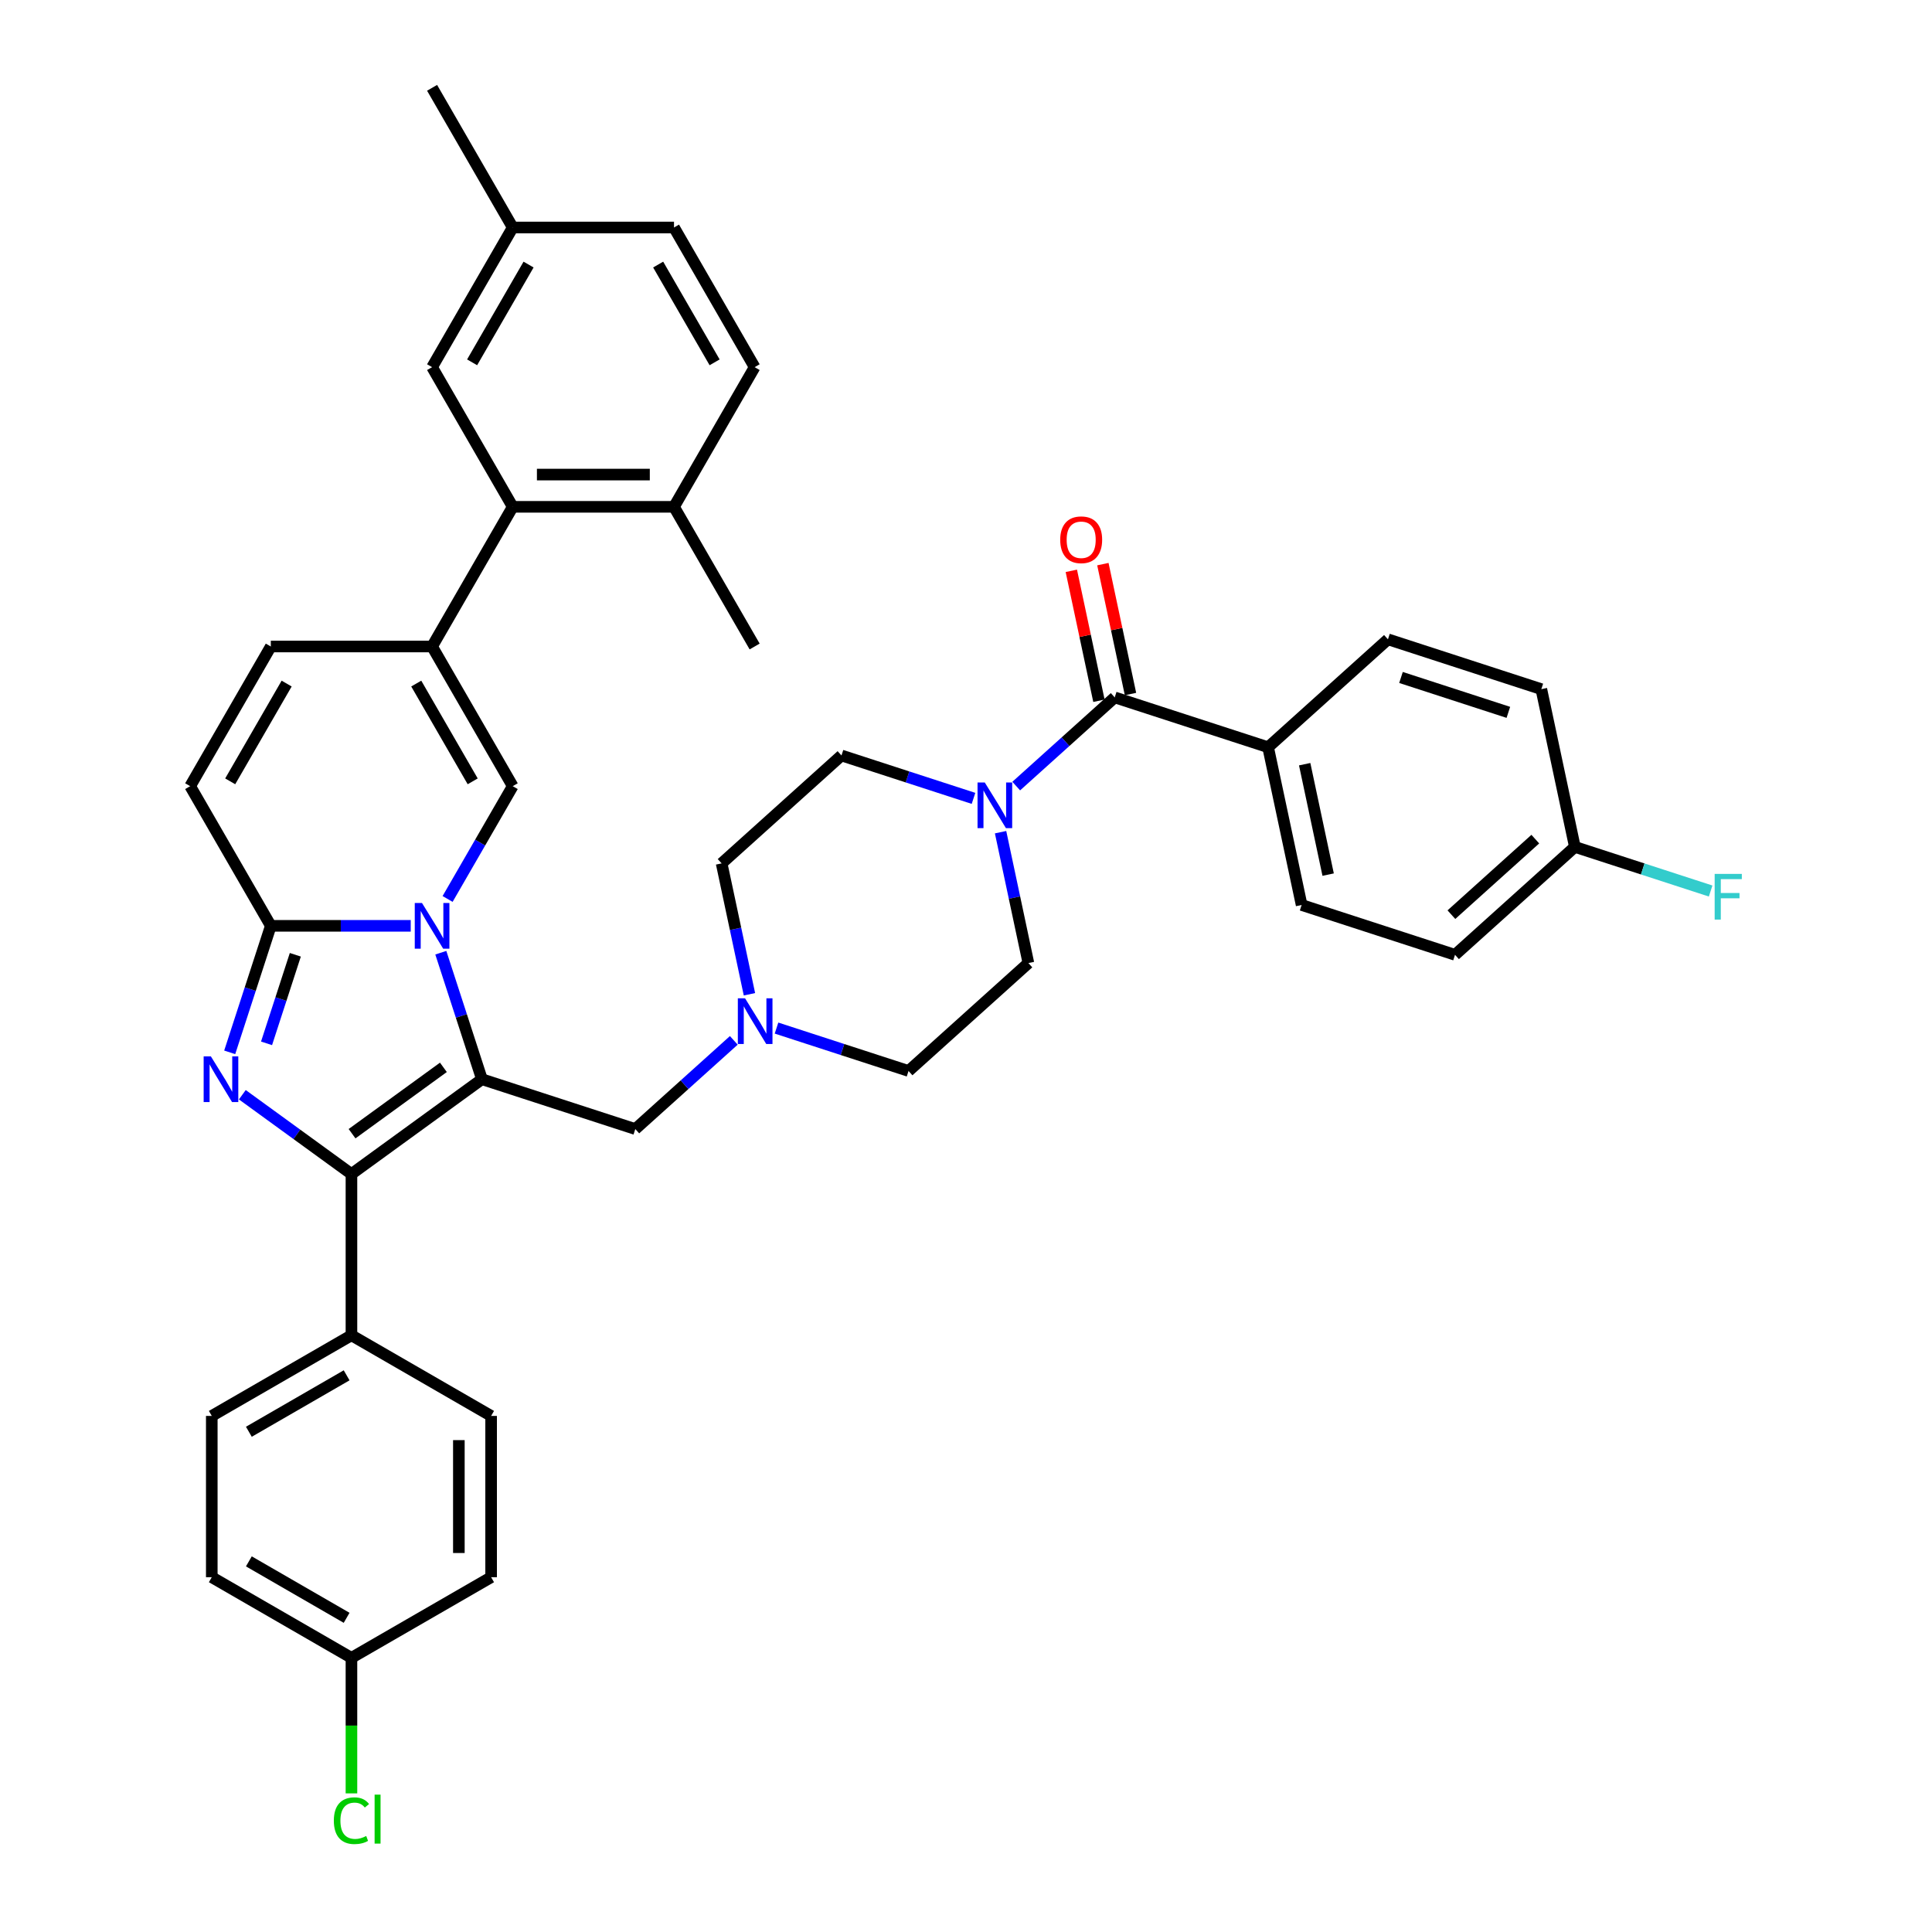 <?xml version='1.0' encoding='iso-8859-1'?>
<svg version='1.1' baseProfile='full'
              xmlns='http://www.w3.org/2000/svg'
                      xmlns:rdkit='http://www.rdkit.org/xml'
                      xmlns:xlink='http://www.w3.org/1999/xlink'
                  xml:space='preserve'
width='1000px' height='1000px' viewBox='0 0 1000 1000'>
<!-- END OF HEADER -->
<rect style='opacity:1.0;fill:#FFFFFF;stroke:none' width='1000' height='1000' x='0' y='0'> </rect>
<path class='bond-0' d='M 228.167,493.118 L 238.805,525.86' style='fill:none;fill-rule:evenodd;stroke:#0000FF;stroke-width:6px;stroke-linecap:butt;stroke-linejoin:miter;stroke-opacity:1' />
<path class='bond-0' d='M 238.805,525.86 L 249.444,558.601' style='fill:none;fill-rule:evenodd;stroke:#000000;stroke-width:6px;stroke-linecap:butt;stroke-linejoin:miter;stroke-opacity:1' />
<path class='bond-3' d='M 212.596,479.211 L 176.384,479.211' style='fill:none;fill-rule:evenodd;stroke:#0000FF;stroke-width:6px;stroke-linecap:butt;stroke-linejoin:miter;stroke-opacity:1' />
<path class='bond-3' d='M 176.384,479.211 L 140.172,479.211' style='fill:none;fill-rule:evenodd;stroke:#000000;stroke-width:6px;stroke-linecap:butt;stroke-linejoin:miter;stroke-opacity:1' />
<path class='bond-4' d='M 231.677,465.303 L 248.532,436.111' style='fill:none;fill-rule:evenodd;stroke:#0000FF;stroke-width:6px;stroke-linecap:butt;stroke-linejoin:miter;stroke-opacity:1' />
<path class='bond-4' d='M 248.532,436.111 L 265.386,406.918' style='fill:none;fill-rule:evenodd;stroke:#000000;stroke-width:6px;stroke-linecap:butt;stroke-linejoin:miter;stroke-opacity:1' />
<path class='bond-2' d='M 249.444,558.601 L 181.91,607.668' style='fill:none;fill-rule:evenodd;stroke:#000000;stroke-width:6px;stroke-linecap:butt;stroke-linejoin:miter;stroke-opacity:1' />
<path class='bond-2' d='M 229.5,552.455 L 182.227,586.801' style='fill:none;fill-rule:evenodd;stroke:#000000;stroke-width:6px;stroke-linecap:butt;stroke-linejoin:miter;stroke-opacity:1' />
<path class='bond-11' d='M 249.444,558.601 L 328.834,584.397' style='fill:none;fill-rule:evenodd;stroke:#000000;stroke-width:6px;stroke-linecap:butt;stroke-linejoin:miter;stroke-opacity:1' />
<path class='bond-1' d='M 118.895,544.694 L 129.533,511.952' style='fill:none;fill-rule:evenodd;stroke:#0000FF;stroke-width:6px;stroke-linecap:butt;stroke-linejoin:miter;stroke-opacity:1' />
<path class='bond-1' d='M 129.533,511.952 L 140.172,479.211' style='fill:none;fill-rule:evenodd;stroke:#000000;stroke-width:6px;stroke-linecap:butt;stroke-linejoin:miter;stroke-opacity:1' />
<path class='bond-1' d='M 137.964,540.031 L 145.411,517.112' style='fill:none;fill-rule:evenodd;stroke:#0000FF;stroke-width:6px;stroke-linecap:butt;stroke-linejoin:miter;stroke-opacity:1' />
<path class='bond-1' d='M 145.411,517.112 L 152.858,494.192' style='fill:none;fill-rule:evenodd;stroke:#000000;stroke-width:6px;stroke-linecap:butt;stroke-linejoin:miter;stroke-opacity:1' />
<path class='bond-39' d='M 125.428,566.631 L 153.669,587.149' style='fill:none;fill-rule:evenodd;stroke:#0000FF;stroke-width:6px;stroke-linecap:butt;stroke-linejoin:miter;stroke-opacity:1' />
<path class='bond-39' d='M 153.669,587.149 L 181.91,607.668' style='fill:none;fill-rule:evenodd;stroke:#000000;stroke-width:6px;stroke-linecap:butt;stroke-linejoin:miter;stroke-opacity:1' />
<path class='bond-13' d='M 181.91,607.668 L 181.91,691.144' style='fill:none;fill-rule:evenodd;stroke:#000000;stroke-width:6px;stroke-linecap:butt;stroke-linejoin:miter;stroke-opacity:1' />
<path class='bond-9' d='M 140.172,479.211 L 98.433,406.918' style='fill:none;fill-rule:evenodd;stroke:#000000;stroke-width:6px;stroke-linecap:butt;stroke-linejoin:miter;stroke-opacity:1' />
<path class='bond-5' d='M 265.386,406.918 L 223.648,334.625' style='fill:none;fill-rule:evenodd;stroke:#000000;stroke-width:6px;stroke-linecap:butt;stroke-linejoin:miter;stroke-opacity:1' />
<path class='bond-5' d='M 244.667,404.422 L 215.45,353.817' style='fill:none;fill-rule:evenodd;stroke:#000000;stroke-width:6px;stroke-linecap:butt;stroke-linejoin:miter;stroke-opacity:1' />
<path class='bond-8' d='M 223.648,334.625 L 265.386,262.333' style='fill:none;fill-rule:evenodd;stroke:#000000;stroke-width:6px;stroke-linecap:butt;stroke-linejoin:miter;stroke-opacity:1' />
<path class='bond-40' d='M 223.648,334.625 L 140.172,334.625' style='fill:none;fill-rule:evenodd;stroke:#000000;stroke-width:6px;stroke-linecap:butt;stroke-linejoin:miter;stroke-opacity:1' />
<path class='bond-6' d='M 576.975,360.971 L 551.483,383.923' style='fill:none;fill-rule:evenodd;stroke:#000000;stroke-width:6px;stroke-linecap:butt;stroke-linejoin:miter;stroke-opacity:1' />
<path class='bond-6' d='M 551.483,383.923 L 525.992,406.876' style='fill:none;fill-rule:evenodd;stroke:#0000FF;stroke-width:6px;stroke-linecap:butt;stroke-linejoin:miter;stroke-opacity:1' />
<path class='bond-14' d='M 576.975,360.971 L 656.365,386.766' style='fill:none;fill-rule:evenodd;stroke:#000000;stroke-width:6px;stroke-linecap:butt;stroke-linejoin:miter;stroke-opacity:1' />
<path class='bond-17' d='M 585.14,359.235 L 577.993,325.613' style='fill:none;fill-rule:evenodd;stroke:#000000;stroke-width:6px;stroke-linecap:butt;stroke-linejoin:miter;stroke-opacity:1' />
<path class='bond-17' d='M 577.993,325.613 L 570.847,291.991' style='fill:none;fill-rule:evenodd;stroke:#FF0000;stroke-width:6px;stroke-linecap:butt;stroke-linejoin:miter;stroke-opacity:1' />
<path class='bond-17' d='M 568.809,362.706 L 561.663,329.084' style='fill:none;fill-rule:evenodd;stroke:#000000;stroke-width:6px;stroke-linecap:butt;stroke-linejoin:miter;stroke-opacity:1' />
<path class='bond-17' d='M 561.663,329.084 L 554.516,295.462' style='fill:none;fill-rule:evenodd;stroke:#FF0000;stroke-width:6px;stroke-linecap:butt;stroke-linejoin:miter;stroke-opacity:1' />
<path class='bond-7' d='M 503.887,413.236 L 469.718,402.134' style='fill:none;fill-rule:evenodd;stroke:#0000FF;stroke-width:6px;stroke-linecap:butt;stroke-linejoin:miter;stroke-opacity:1' />
<path class='bond-7' d='M 469.718,402.134 L 435.549,391.032' style='fill:none;fill-rule:evenodd;stroke:#000000;stroke-width:6px;stroke-linecap:butt;stroke-linejoin:miter;stroke-opacity:1' />
<path class='bond-41' d='M 517.896,430.734 L 525.096,464.607' style='fill:none;fill-rule:evenodd;stroke:#0000FF;stroke-width:6px;stroke-linecap:butt;stroke-linejoin:miter;stroke-opacity:1' />
<path class='bond-41' d='M 525.096,464.607 L 532.295,498.479' style='fill:none;fill-rule:evenodd;stroke:#000000;stroke-width:6px;stroke-linecap:butt;stroke-linejoin:miter;stroke-opacity:1' />
<path class='bond-15' d='M 265.386,262.333 L 348.863,262.333' style='fill:none;fill-rule:evenodd;stroke:#000000;stroke-width:6px;stroke-linecap:butt;stroke-linejoin:miter;stroke-opacity:1' />
<path class='bond-15' d='M 277.908,245.637 L 336.341,245.637' style='fill:none;fill-rule:evenodd;stroke:#000000;stroke-width:6px;stroke-linecap:butt;stroke-linejoin:miter;stroke-opacity:1' />
<path class='bond-16' d='M 265.386,262.333 L 223.648,190.04' style='fill:none;fill-rule:evenodd;stroke:#000000;stroke-width:6px;stroke-linecap:butt;stroke-linejoin:miter;stroke-opacity:1' />
<path class='bond-10' d='M 98.433,406.918 L 140.172,334.625' style='fill:none;fill-rule:evenodd;stroke:#000000;stroke-width:6px;stroke-linecap:butt;stroke-linejoin:miter;stroke-opacity:1' />
<path class='bond-10' d='M 119.153,404.422 L 148.369,353.817' style='fill:none;fill-rule:evenodd;stroke:#000000;stroke-width:6px;stroke-linecap:butt;stroke-linejoin:miter;stroke-opacity:1' />
<path class='bond-12' d='M 328.834,584.397 L 354.326,561.444' style='fill:none;fill-rule:evenodd;stroke:#000000;stroke-width:6px;stroke-linecap:butt;stroke-linejoin:miter;stroke-opacity:1' />
<path class='bond-12' d='M 354.326,561.444 L 379.817,538.492' style='fill:none;fill-rule:evenodd;stroke:#0000FF;stroke-width:6px;stroke-linecap:butt;stroke-linejoin:miter;stroke-opacity:1' />
<path class='bond-25' d='M 401.922,532.132 L 436.091,543.234' style='fill:none;fill-rule:evenodd;stroke:#0000FF;stroke-width:6px;stroke-linecap:butt;stroke-linejoin:miter;stroke-opacity:1' />
<path class='bond-25' d='M 436.091,543.234 L 470.26,554.336' style='fill:none;fill-rule:evenodd;stroke:#000000;stroke-width:6px;stroke-linecap:butt;stroke-linejoin:miter;stroke-opacity:1' />
<path class='bond-26' d='M 387.913,514.633 L 380.714,480.761' style='fill:none;fill-rule:evenodd;stroke:#0000FF;stroke-width:6px;stroke-linecap:butt;stroke-linejoin:miter;stroke-opacity:1' />
<path class='bond-26' d='M 380.714,480.761 L 373.514,446.888' style='fill:none;fill-rule:evenodd;stroke:#000000;stroke-width:6px;stroke-linecap:butt;stroke-linejoin:miter;stroke-opacity:1' />
<path class='bond-20' d='M 181.91,691.144 L 109.617,732.882' style='fill:none;fill-rule:evenodd;stroke:#000000;stroke-width:6px;stroke-linecap:butt;stroke-linejoin:miter;stroke-opacity:1' />
<path class='bond-20' d='M 179.414,711.863 L 128.809,741.08' style='fill:none;fill-rule:evenodd;stroke:#000000;stroke-width:6px;stroke-linecap:butt;stroke-linejoin:miter;stroke-opacity:1' />
<path class='bond-21' d='M 181.91,691.144 L 254.203,732.882' style='fill:none;fill-rule:evenodd;stroke:#000000;stroke-width:6px;stroke-linecap:butt;stroke-linejoin:miter;stroke-opacity:1' />
<path class='bond-22' d='M 656.365,386.766 L 673.721,468.418' style='fill:none;fill-rule:evenodd;stroke:#000000;stroke-width:6px;stroke-linecap:butt;stroke-linejoin:miter;stroke-opacity:1' />
<path class='bond-22' d='M 675.299,395.543 L 687.448,452.699' style='fill:none;fill-rule:evenodd;stroke:#000000;stroke-width:6px;stroke-linecap:butt;stroke-linejoin:miter;stroke-opacity:1' />
<path class='bond-23' d='M 656.365,386.766 L 718.401,330.91' style='fill:none;fill-rule:evenodd;stroke:#000000;stroke-width:6px;stroke-linecap:butt;stroke-linejoin:miter;stroke-opacity:1' />
<path class='bond-24' d='M 348.863,262.333 L 390.601,190.04' style='fill:none;fill-rule:evenodd;stroke:#000000;stroke-width:6px;stroke-linecap:butt;stroke-linejoin:miter;stroke-opacity:1' />
<path class='bond-37' d='M 348.863,262.333 L 390.601,334.625' style='fill:none;fill-rule:evenodd;stroke:#000000;stroke-width:6px;stroke-linecap:butt;stroke-linejoin:miter;stroke-opacity:1' />
<path class='bond-27' d='M 223.648,190.04 L 265.386,117.747' style='fill:none;fill-rule:evenodd;stroke:#000000;stroke-width:6px;stroke-linecap:butt;stroke-linejoin:miter;stroke-opacity:1' />
<path class='bond-27' d='M 244.367,187.544 L 273.584,136.939' style='fill:none;fill-rule:evenodd;stroke:#000000;stroke-width:6px;stroke-linecap:butt;stroke-linejoin:miter;stroke-opacity:1' />
<path class='bond-18' d='M 435.549,391.032 L 373.514,446.888' style='fill:none;fill-rule:evenodd;stroke:#000000;stroke-width:6px;stroke-linecap:butt;stroke-linejoin:miter;stroke-opacity:1' />
<path class='bond-19' d='M 532.295,498.479 L 470.26,554.336' style='fill:none;fill-rule:evenodd;stroke:#000000;stroke-width:6px;stroke-linecap:butt;stroke-linejoin:miter;stroke-opacity:1' />
<path class='bond-30' d='M 109.617,732.882 L 109.617,816.359' style='fill:none;fill-rule:evenodd;stroke:#000000;stroke-width:6px;stroke-linecap:butt;stroke-linejoin:miter;stroke-opacity:1' />
<path class='bond-32' d='M 254.203,732.882 L 254.203,816.359' style='fill:none;fill-rule:evenodd;stroke:#000000;stroke-width:6px;stroke-linecap:butt;stroke-linejoin:miter;stroke-opacity:1' />
<path class='bond-32' d='M 237.507,745.404 L 237.507,803.837' style='fill:none;fill-rule:evenodd;stroke:#000000;stroke-width:6px;stroke-linecap:butt;stroke-linejoin:miter;stroke-opacity:1' />
<path class='bond-34' d='M 673.721,468.418 L 753.112,494.214' style='fill:none;fill-rule:evenodd;stroke:#000000;stroke-width:6px;stroke-linecap:butt;stroke-linejoin:miter;stroke-opacity:1' />
<path class='bond-33' d='M 718.401,330.91 L 797.791,356.705' style='fill:none;fill-rule:evenodd;stroke:#000000;stroke-width:6px;stroke-linecap:butt;stroke-linejoin:miter;stroke-opacity:1' />
<path class='bond-33' d='M 725.15,350.657 L 780.724,368.714' style='fill:none;fill-rule:evenodd;stroke:#000000;stroke-width:6px;stroke-linecap:butt;stroke-linejoin:miter;stroke-opacity:1' />
<path class='bond-43' d='M 390.601,190.04 L 348.863,117.747' style='fill:none;fill-rule:evenodd;stroke:#000000;stroke-width:6px;stroke-linecap:butt;stroke-linejoin:miter;stroke-opacity:1' />
<path class='bond-43' d='M 369.882,187.544 L 340.665,136.939' style='fill:none;fill-rule:evenodd;stroke:#000000;stroke-width:6px;stroke-linecap:butt;stroke-linejoin:miter;stroke-opacity:1' />
<path class='bond-31' d='M 265.386,117.747 L 348.863,117.747' style='fill:none;fill-rule:evenodd;stroke:#000000;stroke-width:6px;stroke-linecap:butt;stroke-linejoin:miter;stroke-opacity:1' />
<path class='bond-38' d='M 265.386,117.747 L 223.648,45.455' style='fill:none;fill-rule:evenodd;stroke:#000000;stroke-width:6px;stroke-linecap:butt;stroke-linejoin:miter;stroke-opacity:1' />
<path class='bond-28' d='M 181.91,858.097 L 109.617,816.359' style='fill:none;fill-rule:evenodd;stroke:#000000;stroke-width:6px;stroke-linecap:butt;stroke-linejoin:miter;stroke-opacity:1' />
<path class='bond-28' d='M 179.414,837.378 L 128.809,808.161' style='fill:none;fill-rule:evenodd;stroke:#000000;stroke-width:6px;stroke-linecap:butt;stroke-linejoin:miter;stroke-opacity:1' />
<path class='bond-35' d='M 181.91,858.097 L 181.91,893.174' style='fill:none;fill-rule:evenodd;stroke:#000000;stroke-width:6px;stroke-linecap:butt;stroke-linejoin:miter;stroke-opacity:1' />
<path class='bond-35' d='M 181.91,893.174 L 181.91,928.25' style='fill:none;fill-rule:evenodd;stroke:#00CC00;stroke-width:6px;stroke-linecap:butt;stroke-linejoin:miter;stroke-opacity:1' />
<path class='bond-42' d='M 181.91,858.097 L 254.203,816.359' style='fill:none;fill-rule:evenodd;stroke:#000000;stroke-width:6px;stroke-linecap:butt;stroke-linejoin:miter;stroke-opacity:1' />
<path class='bond-29' d='M 815.147,438.357 L 797.791,356.705' style='fill:none;fill-rule:evenodd;stroke:#000000;stroke-width:6px;stroke-linecap:butt;stroke-linejoin:miter;stroke-opacity:1' />
<path class='bond-36' d='M 815.147,438.357 L 850.285,449.774' style='fill:none;fill-rule:evenodd;stroke:#000000;stroke-width:6px;stroke-linecap:butt;stroke-linejoin:miter;stroke-opacity:1' />
<path class='bond-36' d='M 850.285,449.774 L 885.422,461.191' style='fill:none;fill-rule:evenodd;stroke:#33CCCC;stroke-width:6px;stroke-linecap:butt;stroke-linejoin:miter;stroke-opacity:1' />
<path class='bond-44' d='M 815.147,438.357 L 753.112,494.214' style='fill:none;fill-rule:evenodd;stroke:#000000;stroke-width:6px;stroke-linecap:butt;stroke-linejoin:miter;stroke-opacity:1' />
<path class='bond-44' d='M 794.67,434.329 L 751.246,473.429' style='fill:none;fill-rule:evenodd;stroke:#000000;stroke-width:6px;stroke-linecap:butt;stroke-linejoin:miter;stroke-opacity:1' />
<path  class='atom-0' d='M 218.422 467.39
L 226.169 479.912
Q 226.937 481.147, 228.173 483.384
Q 229.408 485.622, 229.475 485.755
L 229.475 467.39
L 232.613 467.39
L 232.613 491.031
L 229.375 491.031
L 221.06 477.341
Q 220.092 475.738, 219.057 473.902
Q 218.055 472.065, 217.755 471.497
L 217.755 491.031
L 214.683 491.031
L 214.683 467.39
L 218.422 467.39
' fill='#0000FF'/>
<path  class='atom-2' d='M 109.15 546.781
L 116.897 559.303
Q 117.665 560.538, 118.9 562.775
Q 120.136 565.012, 120.203 565.146
L 120.203 546.781
L 123.341 546.781
L 123.341 570.422
L 120.103 570.422
L 111.788 556.732
Q 110.82 555.129, 109.785 553.292
Q 108.783 551.456, 108.483 550.888
L 108.483 570.422
L 105.411 570.422
L 105.411 546.781
L 109.15 546.781
' fill='#0000FF'/>
<path  class='atom-8' d='M 509.714 405.007
L 517.461 417.528
Q 518.229 418.764, 519.464 421.001
Q 520.7 423.238, 520.766 423.372
L 520.766 405.007
L 523.905 405.007
L 523.905 428.647
L 520.666 428.647
L 512.352 414.957
Q 511.384 413.355, 510.348 411.518
Q 509.347 409.682, 509.046 409.114
L 509.046 428.647
L 505.974 428.647
L 505.974 405.007
L 509.714 405.007
' fill='#0000FF'/>
<path  class='atom-13' d='M 385.644 516.72
L 393.391 529.242
Q 394.159 530.477, 395.394 532.714
Q 396.629 534.951, 396.696 535.085
L 396.696 516.72
L 399.835 516.72
L 399.835 540.361
L 396.596 540.361
L 388.282 526.671
Q 387.313 525.068, 386.278 523.231
Q 385.277 521.395, 384.976 520.827
L 384.976 540.361
L 381.904 540.361
L 381.904 516.72
L 385.644 516.72
' fill='#0000FF'/>
<path  class='atom-18' d='M 548.767 279.385
Q 548.767 273.709, 551.572 270.537
Q 554.377 267.365, 559.619 267.365
Q 564.861 267.365, 567.666 270.537
Q 570.471 273.709, 570.471 279.385
Q 570.471 285.128, 567.633 288.401
Q 564.795 291.639, 559.619 291.639
Q 554.41 291.639, 551.572 288.401
Q 548.767 285.162, 548.767 279.385
M 559.619 288.968
Q 563.225 288.968, 565.162 286.564
Q 567.132 284.127, 567.132 279.385
Q 567.132 274.744, 565.162 272.407
Q 563.225 270.036, 559.619 270.036
Q 556.013 270.036, 554.043 272.373
Q 552.106 274.71, 552.106 279.385
Q 552.106 284.16, 554.043 286.564
Q 556.013 288.968, 559.619 288.968
' fill='#FF0000'/>
<path  class='atom-36' d='M 172.794 942.391
Q 172.794 936.515, 175.532 933.443
Q 178.304 930.337, 183.546 930.337
Q 188.421 930.337, 191.026 933.777
L 188.822 935.58
Q 186.918 933.075, 183.546 933.075
Q 179.973 933.075, 178.07 935.479
Q 176.2 937.85, 176.2 942.391
Q 176.2 947.066, 178.137 949.47
Q 180.107 951.874, 183.913 951.874
Q 186.518 951.874, 189.556 950.305
L 190.491 952.809
Q 189.256 953.611, 187.386 954.078
Q 185.516 954.545, 183.446 954.545
Q 178.304 954.545, 175.532 951.407
Q 172.794 948.268, 172.794 942.391
' fill='#00CC00'/>
<path  class='atom-36' d='M 193.897 928.902
L 196.969 928.902
L 196.969 954.245
L 193.897 954.245
L 193.897 928.902
' fill='#00CC00'/>
<path  class='atom-37' d='M 887.509 452.333
L 901.567 452.333
L 901.567 455.037
L 890.681 455.037
L 890.681 462.216
L 900.364 462.216
L 900.364 464.954
L 890.681 464.954
L 890.681 475.973
L 887.509 475.973
L 887.509 452.333
' fill='#33CCCC'/>
</svg>
